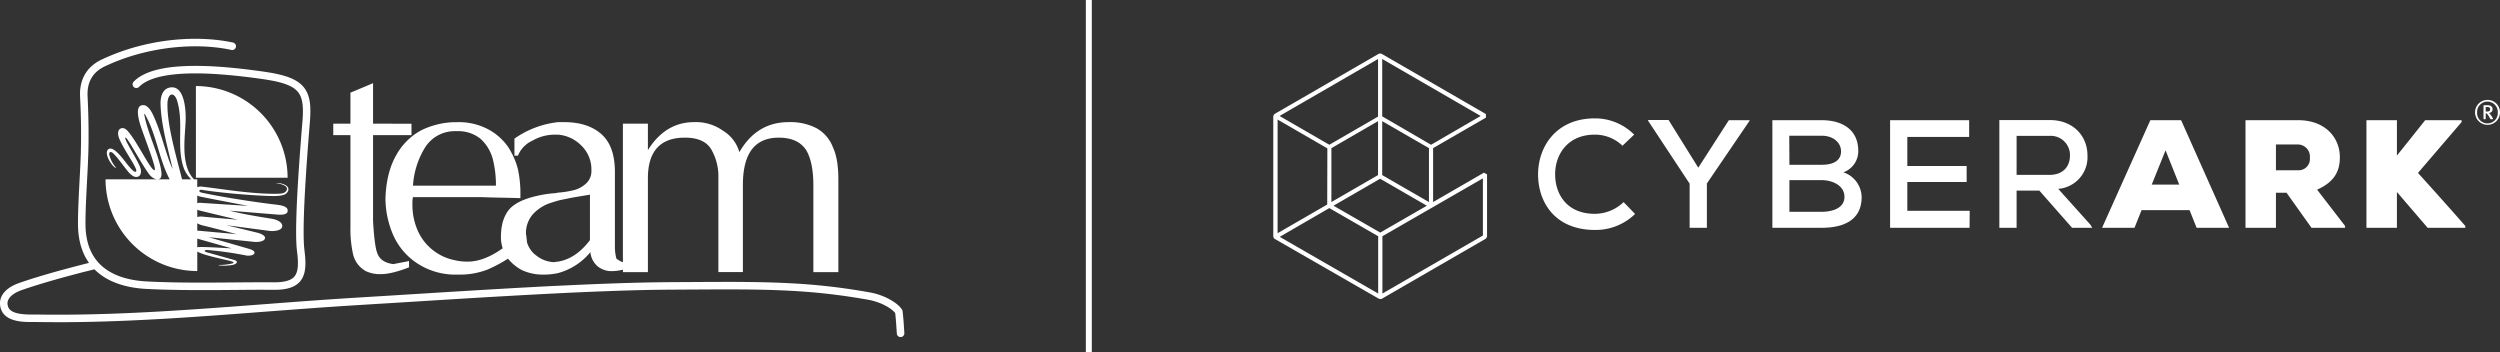 <svg xmlns="http://www.w3.org/2000/svg" width="838.065" height="118" viewBox="0 0 838.065 118"><rect x="0" y="0" width="838.065" height="118" fill="#333333" stroke="none"/><g transform="translate(-9062 1681.849)"><path d="M701.825,162.262c-2.178,3.854-3.35,8.714-3.519,14.412a31.107,31.107,0,0,0,2.682,12.4,21.918,21.918,0,0,0,8.379,9.549,23.209,23.209,0,0,0,12.065,3.52h1.678a25.785,25.785,0,0,0,9.384-1.677,48.79,48.79,0,0,0,6.892-3.668,15.225,15.225,0,0,0,4.669,3.84,16.856,16.856,0,0,0,7.207,1.506,22.68,22.68,0,0,0,4.858-.5,21.167,21.167,0,0,0,10.894-7.038,7.021,7.021,0,0,0,2.346,4.694,7.316,7.316,0,0,0,5.025,1.672,14.119,14.119,0,0,0,3.519-.5v.835h8.381V169.8c0-9.051,4.191-13.574,12.4-13.574,4.358,0,7.372,1.34,8.882,4.022a17.931,17.931,0,0,1,2.347,9.216v31.837h8.212V172.148c0-10.723,4.021-15.917,12.064-15.917q6.284,0,9.047,4.022,2.517,4.021,2.516,12.065v28.988h8.378V170.475c0-4.526-.5-8.213-1.842-11.061a12.222,12.222,0,0,0-5.53-6.37,19.048,19.048,0,0,0-9.385-2.01c-7.039,0-12.571,3.351-16.426,10.055a12.33,12.33,0,0,0-5.527-7.206,15.531,15.531,0,0,0-9.721-2.849c-6.368,0-11.563,3.184-15.416,9.384v-8.881h-8.381v46.371c-.055.015-.111.031-.166.049a9.005,9.005,0,0,1-2.013-1.174,15.247,15.247,0,0,1-.5-3.854V167.794c0-5.865-1.509-10.055-4.525-12.737s-7.207-4.022-12.4-4.022H756.12a31.319,31.319,0,0,0-14.579,5.531v5.7h1.174a9.464,9.464,0,0,1,4.858-5.027,14.965,14.965,0,0,1,7.543-2.011h1a12.217,12.217,0,0,1,7.71,3.519,11.12,11.12,0,0,1,3.517,8.546,5.549,5.549,0,0,1-1.842,4.358,9.427,9.427,0,0,1-4.022,2.178,32.778,32.778,0,0,1-5.363.839c-.335,0-.5.167-.836.167a35.907,35.907,0,0,0-5.027.67c-5.03,1.008-8.38,2.513-10.39,4.692-1.845,2.179-2.849,5.2-2.849,9.385a12.245,12.245,0,0,0,.586,3.738c-4.1,2.928-8.007,4.473-11.813,4.473a18.327,18.327,0,0,1-4.36-.5,17.259,17.259,0,0,1-11.9-9.049,21.2,21.2,0,0,1-2.18-9.72,9.484,9.484,0,0,1,.169-2.346h23.294c3.686.166,7.877.166,12.734.337v-2.18a38.539,38.539,0,0,0-.837-7.542,25.307,25.307,0,0,0-3.351-7.541,19.125,19.125,0,0,0-6.7-5.866,20.957,20.957,0,0,0-10.223-2.345h-1a26.865,26.865,0,0,0-11.06,2.683,20.968,20.968,0,0,0-8.547,8.545m45.918,19.607a14.218,14.218,0,0,1,5.2-3.519c1-.336,2.011-.671,3.182-1.006s2.514-.5,3.856-.836c2.68-.505,5.024-.839,6.872-1.177v15.252c-3.183,4.188-6.706,6.535-10.727,7.206-.5,0-1,.167-1.343.167a10.017,10.017,0,0,1-5.861-2.179,8.4,8.4,0,0,1-3.185-4.525c0-.67-.168-1.173-.168-1.844a5.84,5.84,0,0,1-.166-1.509,9.628,9.628,0,0,1,2.346-6.032m-36.2-22.29a11.694,11.694,0,0,1,9.888-5.528h1a11.777,11.777,0,0,1,7.88,2.681,14.216,14.216,0,0,1,4.021,6.871,35.423,35.423,0,0,1,1,8.716H707.524a27.826,27.826,0,0,1,4.02-12.739" transform="translate(8492.91 -1791.936)" fill="#fff"/><path d="M609.49,128.49a39.143,39.143,0,0,0,.909,9.382,8.716,8.716,0,0,0,4.247,5.53,11.06,11.06,0,0,0,5.156,1.008c2.729,0,6.305-1.1,9.337-2.274l-.023-2.121c-1.364.334-3.7.708-5.221,1.042-2.729-.333-4.7-1.507-5.46-3.855-.908-2.176-1.364-10.222-1.364-10.892V97.821h12.89L629.951,94l-12.88-.03V80.393l-7.58,3.184V93.968h-5.762v3.853h5.762Z" transform="translate(8569.987 -1734.366)" fill="#fff"/><path d="M354.9,85.63l.009,30.744,30.737,0A30.8,30.8,0,0,0,354.9,85.63" transform="translate(8772.77 -1738.634)" fill="#fff"/><path d="M207.679,115.654c-1.183.4-5.689-9.338-8.99-13.065-.76-.86-1.751-1.461-2.808-.588-.616.7-.563,1.94.036,3.317,1.31,3.009,4.351,7.479,5.131,9.146.116.25.8,1.475.34,1.728-.608.336-1.959-1.425-2.452-1.966-1.022-1.121-4.684-6.734-6.627-5.638-.8.452-.708,1.48-.5,2.279.486,1.831,2.42,4.3,2.961,3.992a10.227,10.227,0,0,1-2.288-4.367c-.149-1.113.651-1.122,1.429-.349,2.049,2.029,4.61,6.078,5.8,6.948,2.089,1.981,4.239.361,3.09-2.472-1.064-2.759-5.485-9.415-4.923-9.854.53-.526,5.494,9.108,8.065,12.388.767.978,2.173,1.991,3.4,1.445,1.123-.5.509-3.247.233-4.361-1.428-5.763-4.3-11.4-5.373-17.262-.027-.137.129-.2.217-.052,3.9,6.716,4.662,14.993,8.311,21.83l-21.5,0A30.808,30.808,0,0,0,221.986,149.5l0-6.552c.01.006.018.014.028.02,2.311,1.415,9.7,2.693,11.635,3.339.548.18.714.367.113.63a17.719,17.719,0,0,1-4.47.516c-.137,0-.108.139.011.149a15.963,15.963,0,0,0,4.369-.128,2.721,2.721,0,0,0,1.444-.642c.445-.506-.244-.9-.633-1.006l-9.173-2.579c-1.35-.38-.889-.877.141-.807a122.447,122.447,0,0,1,13.014,1.857c.6.111,2.112.035,2.533-.517.8-1.043-1.365-1.63-1.975-1.816l-13.267-3.814,15.4,1.574c.948.088,3.146.008,3.512-1.111.338-1.029-1.677-1.764-2.594-1.985l-10.355-2.5,14.675,1.939c1.093.1,3.824-.023,4.049-1.445.238-1.509-1.753-2.375-3.56-2.664-4.376-.7-9.918-1.587-14.089-2.7l15.082,1.235c.929.05,4.382.62,4.424-1.221.039-1.52-2.309-1.858-4.1-2.064-7.875-.9-19-2.74-24.619-3.966-.687-.151-.985-.393-.881-.687s.459-.332,1.119-.227c8.114,1.283,22.246,2.239,25.059,1.989,1.862-.163,2.9-.421,3.457-1.476,1.153-2.168-2.706-3.022-3.935-2.834.648.142,4.231.637,3.566,2.326-.42,1.072-1.713,1.228-2.9,1.253-8.535.2-19.261-1.686-25.38-2.368a3.513,3.513,0,0,0-1.709.164v-2.626h-1.1a10.234,10.234,0,0,1-1.967-3.084c-1.955-4.858-1.1-11.088-.835-16.3.166-3.315-.211-12.51-5.411-11.368-2.512.552-3.079,3.456-2.989,5.744.293,7.305,2.412,14.4,4.047,21.493,0,.006-.006.006-.009,0-1.839-3.567-3.653-11.6-6.112-17.116-.675-1.515-1.523-3.486-3.151-4.18-3-.563-2.6,2.834-1.787,5.8.9,3.274,5.909,15.6,5.014,15.913m25.812,26.237c-1.44-.03-8.448-.553-11.123-.426a1.546,1.546,0,0,0-.385.061v-2.9Zm1.645-4.771L222.4,135.98c-.142-.013-.283-.023-.421-.026v-2.47a6.462,6.462,0,0,0,1.994.763c3.735.893,7.446,1.9,11.161,2.873m.46-4.816c-3.885-.345-7.932-.662-11.713-1.039a4.977,4.977,0,0,0-1.9.121V128.9a2.994,2.994,0,0,0,.808.326Zm-12.754-7.784c4.359.888,11,2.15,16.254,3.144l-15.729-1.015a3.8,3.8,0,0,0-1.388.081v-2.547a2.843,2.843,0,0,0,.864.337M211.993,93.3c.008-.234.013-.465.043-.7.41-3.034,2.346-2.951,3.194-.182,2.32,7.566-.37,15.526,2.3,22.755a9.509,9.509,0,0,0,2.456,3.579h-3.108c-.006-.029-.01-.057-.018-.087-2.11-8.25-5.073-18.584-4.868-25.368" transform="translate(8906.148 -1740.486)" fill="#fff"/><path d="M303.163,98.653l-.016-.223-.014-.222-.014-.223-.016-.218-.014-.222-.014-.218-.014-.218-.013-.214-.015-.22-.014-.214-.013-.215-.018-.222-.013-.219-.014-.221-.015-.218-.016-.215-.018-.225L302.9,94.7l-.02-.215-.018-.235-.019-.226-.018-.229-.024-.232-.023-.235-.024-.24-.023-.24-.023-.246-.023-.245-.03-.252-.028-.249L302.6,91.6l-.03-.264,0-.012,0-.015-.009-.059-.015-.063-.016-.06-.018-.059-.023-.059-.025-.06-.029-.056-.033-.057-.148-.231-.164-.229-.176-.223-.191-.216-.21-.22-.216-.214-.237-.216-.246-.217-.259-.2-.274-.212-.285-.209-.3-.206-.306-.206-.328-.207-.33-.192-.347-.2-.354-.2-.368-.19-.378-.182-.385-.182-.4-.178-.4-.169-.416-.166-.424-.16-.431-.154-.443-.149-.448-.133-.458-.133L293,85.324l-.468-.112-.478-.1-.479-.092-2.072-.364-2.031-.333-2-.316-1.982-.286-1.949-.266-1.935-.247-1.92-.224-1.906-.2-1.9-.189-1.892-.171-1.888-.149-1.888-.136-1.894-.114-1.9-.1-1.915-.092-1.929-.077-1.951-.066-1.966-.055-2-.043-2.022-.036-2.055-.025L248.5,81.51l-2.132-.011-2.169,0h-2.214l-2.265.007-2.323.008-2.374.012-2.439.014-2.5.016-2.567.013-2.642.016-2.718.023-2.8.038-2.864.052-2.934.069-2.995.082-3.058.094-3.109.109-3.16.116-3.208.128-3.256.141-3.288.149-3.331.161L184.8,82.9l-3.388.174L178,83.26l-3.435.185-3.442.195-3.458.2-3.468.2-3.469.206-3.471.21-3.465.208-3.456.212-3.446.212-3.431.213-3.41.212-3.388.211-3.358.209-3.33.207-3.292.2-3.255.2-3.211.194-3.356.211-3.352.217-3.361.225-3.361.236-3.361.238-3.361.247-3.369.252-3.366.254-3.367.258-3.369.256-3.369.254-3.371.255-3.368.252-3.372.245-3.369.244-3.373.231L63,90.836l-3.374.214-3.369.207-3.369.2-3.369.18-3.366.168-3.364.155-3.366.136-3.365.118-3.359.1-3.362.08-3.356.056-3.355.034-3.357.013-3.349-.014-3.348-.041-.316,0-.328-.005-.34.005h-.356l-.371-.006-.382.006-.38,0-.393-.007-.4-.009-.4-.016-.4-.024L8.1,92.35l-.4-.035-.4-.046-.393-.051-.384-.062-.369-.065-.367-.082-.349-.1-.338-.1L4.792,91.7l-.3-.128-.277-.135-.255-.141-.232-.161-.21-.162-.194-.179-.167-.185-.145-.192L2.884,90.2l-.11-.234-.1-.255-.054-.2-.044-.2-.033-.192-.019-.188-.011-.179,0-.182.015-.174.026-.18.031-.171.047-.173L2.7,87.7l.074-.174.08-.168.094-.17.107-.176.127-.173.134-.176.153-.172.17-.177.186-.175.2-.174.216-.17.234-.166.247-.171.263-.163.286-.166.3-.162.315-.15.333-.158.347-.151.367-.14.383-.141L8,84l.694-.241.71-.239.722-.236.733-.236.742-.236.752-.235.759-.236.769-.24.776-.228.782-.234.789-.234.8-.233.8-.228.8-.23.812-.23.81-.226.811-.223.819-.223.815-.222.819-.219.815-.221.818-.215.812-.215.815-.213.807-.209.809-.2.8-.2.8-.2.793-.2.784-.2.077-.019.016.018.758.713.791.673.826.621.858.578.89.53.918.493.945.45.968.4.991.372,1.012.331,1.029.291,1.048.259,1.06.223,1.074.188,1.086.157,1.1.129,1.109.1,1.117.066,1.3.06,1.3.056,1.309.049,1.308.041,1.31.038,1.313.032,1.317.027,1.319.022,1.314.017,1.322.016,1.321.01,1.318.008,1.322.006,1.318,0,1.316,0,1.317,0,1.32-.006,1.312-.005,1.314-.009,1.311-.011,1.305-.01,1.31-.011,1.3-.01,1.293-.009,1.295-.013,1.289-.011,1.286-.006,1.279-.009,1.27,0,1.269,0H90.9l.931.014.881-.01.835-.037.8-.064.757-.093.719-.119.682-.154.64-.181.613-.214.573-.245.536-.283.5-.317.464-.353.424-.388.385-.42.341-.448.3-.477.26-.5.215-.524.183-.542.144-.552.116-.585.085-.587.057-.611.029-.628.011-.64-.011-.659-.028-.683-.047-.7-.066-.721-.077-.743-.094-.763-.083-.758-.068-.864-.055-.95-.039-1.038-.025-1.112L101.785,65V63.737l.016-1.31.025-1.365.037-1.408.046-1.455.056-1.486.064-1.52.073-1.543.079-1.561.086-1.576.091-1.581.1-1.591.1-1.58.1-1.573.105-1.562.108-1.536.109-1.517.109-1.479.108-1.447.109-1.407.105-1.35.1-1.305.1-1.246.094-1.18.092-1.109.085-1.036.071-.993.053-.95.032-.92.011-.88-.014-.852L104,22.6l-.071-.783-.1-.764-.132-.732-.175-.705-.211-.678-.251-.653-.3-.623-.342-.6-.392-.567-.435-.534-.483-.5-.531-.47L100,14.553l-.617-.408-.657-.377-.709-.348-.752-.325-.794-.3-.844-.28-.9-.261-.945-.246-1-.231-1.057-.216-1.114-.2-1.171-.189-1.233-.187-1.351-.186-1.388-.185-1.428-.188-1.455-.178-1.484-.17L79.6,9.909l-1.527-.153-1.54-.146-1.553-.127-1.563-.114-1.565-.1-1.565-.08-1.558-.058L67.169,9.1l-1.542-.015-1.522.01-1.5.038L61.117,9.2l-1.453.095-1.43.13-1.39.163-1.353.2-1.314.243-1.27.278-1.22.323-1.168.366-1.117.422-1.056.467-.992.53L46.427,13l-.856.657-.773.721-.045.048-.041.05-.039.051-.033.053-.033.054-.029.054-.026.057-.024.055-.021.058-.017.058-.015.059-.013.059-.009.06-.006.061v.181l.005.06.009.06.011.059.014.06.016.058.02.057.023.058.025.056.027.055.033.053.034.052.037.052.039.049.043.047.046.047.046.045.051.04.052.037.051.036.054.031.053.03.058.026.056.024.059.019.058.019.059.013.059.013.06.008.061.007.06,0h.06l.06,0,.061-.006.06-.008.06-.011.058-.015.058-.018.058-.019.057-.024.054-.025.056-.028.053-.032.053-.033.051-.038.049-.039.05-.043.044-.046.586-.545.667-.507.751-.479.833-.439.908-.41.979-.362,1.049-.334,1.112-.3,1.169-.258,1.226-.222,1.275-.189,1.322-.156,1.36-.121,1.4-.095,1.427-.065,1.463-.038,1.483-.011,1.5.015,1.514.037,1.53.059,1.534.078,1.538.1L74.78,12l1.532.129,1.521.137,1.508.153,1.488.163,1.466.17,1.445.178,1.407.177,1.378.187,1.342.187,1.194.175,1.131.19,1.065.194,1,.2.938.212.876.224.811.241.754.251.7.262.634.275.58.289.531.3.478.311.426.328.383.341.344.356.309.377.272.4.246.419.21.454.191.486.162.521.135.56.112.6.084.637.06.686.037.729.015.771-.01.82-.034.861-.052.91-.072.954-.084,1.035-.092,1.11-.1,1.181-.1,1.243-.1,1.3-.106,1.362-.108,1.406-.11,1.447-.108,1.491-.109,1.515-.107,1.547-.107,1.562-.1,1.583-.1,1.589-.1,1.589-.091,1.594-.086,1.585-.078,1.573-.074,1.552-.066,1.53-.054,1.506-.046,1.465-.037,1.427L99.282,62.4l-.015,1.331,0,1.27.011,1.214.025,1.153.041,1.08.054,1.009.076.921.094.852.086.73.077.7.057.672.046.648.029.614.009.591-.009.563-.03.527-.047.5-.066.47-.085.431-.106.407-.122.372-.147.338-.161.318-.183.293-.2.269-.228.246-.256.235-.286.217-.324.205-.365.186-.406.176-.445.156-.5.145-.546.118-.6.1-.649.08-.7.059-.757.036-.812.009-.86-.013H88.419l-1.269,0-1.28,0-1.28.011-1.285.007-1.291.006-1.294.012-1.3.006-1.3.016-1.3.006-1.308.013-1.308.009-1.312.008-1.313.006-1.311.007H65l-1.317-.01-1.313-.009L61.06,81.7l-1.314-.016-1.309-.023-1.306-.03-1.3-.031-1.3-.038-1.3-.039-1.291-.049-1.291-.056-1.287-.063-1.047-.066-1.04-.09-1.028-.118-1.017-.148-1-.179-.982-.207-.958-.238-.94-.263-.914-.3-.892-.328-.869-.369-.836-.4-.81-.432-.78-.471-.75-.5-.719-.54-.684-.573-.647-.617-.612-.656-.58-.7-.537-.735-.5-.784-.461-.825-.418-.877-.382-.924-.333-.975-.287-1.032-.24-1.076L28.906,65.8l-.142-1.2-.081-1.251-.03-1.313v-.629l.005-.637.009-.638.011-.64.014-.649.016-.652.018-.66.022-.66.022-.663.026-.672.029-.67.028-.675.03-.682.033-.682.033-.681.034-.69.036-.684.035-.695.036-.7.037-.7.037-.7.037-.7.037-.7.037-.705.036-.7.037-.712.034-.708.035-.71.033-.715.033-.709.031-.715.028-.712.027-.673.023-.671.021-.673.018-.672.018-.671.013-.669.011-.667.009-.669.009-.669,0-.668,0-.665,0-.661,0-.66,0-.662-.005-.664-.006-.654-.009-.66-.01-.656-.011-.655-.014-.651-.016-.65-.016-.645-.018-.648-.02-.646-.02-.638-.023-.64-.025-.64-.025-.63-.026-.634-.029-.626-.029-.628-.03-.62-.017-.457,0-.45.013-.436.028-.421.038-.417.05-.4.062-.394.081-.385.086-.375.1-.362.114-.357.12-.341.141-.339.147-.328.163-.318.173-.311.181-.3.2-.291.2-.286L31.471,12l.228-.271.243-.256.255-.26.265-.243.281-.237.287-.229.305-.219.316-.213.325-.2.341-.2.348-.192.364-.182,1.311-.6,1.319-.58,1.337-.549,1.35-.519L41.7,6.557l1.37-.462L44.45,5.66l1.384-.4,1.389-.377,1.394-.348,1.394-.314,1.4-.292,1.4-.262,1.4-.241L55.6,3.218l1.389-.18,1.384-.155,1.376-.124,1.376-.1,1.359-.073,1.35-.048,1.336-.02,1.331.008,1.305.032,1.293.061,1.277.086,1.253.108,1.238.138,1.213.159,1.19.184,1.166.212,1.142.235.063.012.064.008.062,0,.064,0h.063l.062,0,.062-.007.06-.011.06-.012.058-.017.059-.018.056-.021.056-.023.055-.027.053-.029.051-.033.05-.032.047-.037.048-.04.046-.04.043-.045.04-.045.038-.047.038-.051.034-.05.032-.054.029-.054L79,3.014l.025-.058.02-.06.018-.062.017-.063.012-.064.008-.063.006-.063,0-.065V2.454l0-.061-.007-.062-.01-.061-.013-.061-.017-.059-.016-.058-.022-.056-.025-.056-.026-.054-.028-.055L78.9,1.82l-.035-.051-.036-.048-.039-.047-.042-.045-.042-.043-.045-.041-.047-.039-.05-.036-.05-.034L78.462,1.4l-.054-.027-.057-.026-.058-.026-.06-.02-.062-.018-.064-.018-1.2-.243L75.681.8,74.432.611,73.161.442,71.872.3,70.561.186,69.235.1,67.892.041,66.528.006,65.157,0,63.772.02l-1.4.046-1.41.074-1.414.1L58.123.374,56.69.529,55.252.718,53.81.935l-1.445.24-1.442.273-1.446.3-1.444.334-1.442.359-1.438.388-1.435.419L42.293,3.7l-1.418.48-1.409.511-1.4.538-1.387.569-1.378.6-1.359.635-.435.213-.425.229-.412.239-.4.255-.386.262-.375.278-.365.287-.35.3-.336.312-.323.316-.312.338-.3.339-.279.361-.271.367-.249.38-.24.389-.223.4-.2.409-.2.418-.171.428-.162.44-.144.446-.124.459-.116.465-.089.473-.081.482-.063.492-.048.5-.028.51-.011.515v.517l.018.528.029.62.031.618.028.626.025.624.026.631.024.629.024.631.021.638.018.635.021.638.016.645.014.641.014.649.012.645.01.648.009.651.006.654,0,.653,0,.652,0,.66,0,.661,0,.656-.005.659-.008.658-.01.659-.01.665-.014.661-.017.661L27.1,38.1l-.02.663-.024.664-.027.662L27,40.8l-.032.707-.032.71-.033.705-.035.709-.035.709-.036.7-.037.707-.036.7-.038.7-.038.7-.036.7-.038.7-.037.7-.035.7-.036.7-.033.69-.033.692-.031.684-.03.682-.03.683-.026.679-.025.671-.025.672-.022.672-.017.659-.018.663-.013.658-.011.66-.008.649-.006.644,0,.641.029,1.422.095,1.372.15,1.313.21,1.267.269,1.214.327,1.159L27.6,70.9l.431,1.063.489,1.011.539.964.582.911.2.277-.462.115-.8.2-.809.207-.808.212-.818.207-.815.215-.822.216-.82.216-.824.219-.82.221-.824.22L20.4,77.6l-.822.223-.82.229-.81.229-.814.229-.81.237-.8.233-.8.235-.792.231-.786.244-.779.236-.769.236-.762.235-.751.245-.744.236-.73.244-.721.238-.713.241-.7.245-.443.158-.426.171-.417.174-.4.181-.385.192-.37.2-.353.2-.344.213-.327.221-.311.228-.3.24-.282.244-.266.252-.248.259-.233.269-.221.273-.2.284-.187.295-.166.3-.149.307-.123.311-.107.319-.087.321-.071.327-.046.328L0,88.455l0,.332.01.336.038.336L.1,89.79l.074.333.095.33.174.482.217.458.258.423.293.393.324.361.343.32.368.292.391.254.4.229.414.206.427.18.435.152.437.139.447.117.445.1.459.09.453.071.454.061.453.047.449.04.443.029.443.022.437.016.421.011.413.008.41,0,.382,0,.371,0,.356,0,.34,0,.317,0,.289,0,3.367.038,3.369.014L22.642,95l3.373-.034,3.376-.057,3.372-.078,3.378-.1,3.375-.117,3.376-.137,3.381-.154,3.378-.166,3.377-.183,3.38-.193,3.379-.209,3.375-.217,3.378-.228,3.374-.232,3.379-.241,3.373-.245,3.374-.252,3.372-.255,3.371-.257,3.369-.255,3.366-.256,3.364-.254,3.36-.251,3.362-.246,3.36-.244,3.352-.231,3.349-.229,3.354-.218,3.344-.205,3.211-.2,3.253-.2,3.294-.2,3.328-.207,3.361-.207,3.386-.211,3.411-.211,3.431-.218,3.446-.209,3.46-.212,3.463-.211,3.47-.208,3.469-.206,3.456-.2,3.46-.193,3.446-.194,3.421-.19,3.409-.18,3.379-.176,3.357-.165,3.319-.161,3.289-.147,3.242-.139,3.2-.128,3.156-.119,3.1-.108,3.045-.093,2.987-.084,2.925-.068,2.859-.054,2.777-.035,2.71-.021,2.638-.018,2.567-.013,2.5-.014,2.437-.014,2.375-.013,2.313-.01,2.265,0h4.383l2.121.011,2.079.017,2.045.026,2.012.032,1.975.047,1.96.052,1.926.066,1.909.077,1.893.092,1.884.1,1.874.116,1.87.136,1.865.146,1.873.166,1.872.182,1.884.205,1.892.222,1.912.242,1.932.263,1.951.286,1.979.308,2.015.331,2.04.355.431.082.419.093.42.1.4.112.41.111.4.123.391.127.385.136.379.139.369.145.359.15.352.158.345.16.325.166.32.168.312.167.3.169.291.176.267.169.268.172.248.178.237.17.215.171.21.168.19.163.175.159.156.155.144.147.12.143.109.131.013.019.026.208.028.246.029.241.023.24.024.235.024.233.023.227.02.229.016.228.019.223.021.224.015.212.018.226.019.216.014.214.016.216.015.218.014.213.017.217.014.211.014.217.014.215.013.218.015.214.013.219.018.218.014.219.013.222.013.223.019.225.014.228,0,.067.01.064.011.061.016.062.018.058.023.058.023.06.024.055.03.054.03.052.034.053.038.046.036.049.04.043.046.046.043.04.047.041.048.032.052.035.049.035.054.028.053.027.058.024.056.021.059.018.06.016.059.013.063.011.063.008.062,0,.065,0,.067,0,.065-.006.063-.008.063-.013.061-.014.058-.016.059-.025.057-.02.058-.029.052-.028.052-.031.052-.032.048-.036.047-.04.044-.04.047-.043.038-.048.041-.044.035-.05.034-.048.032-.054.032-.053.025-.054.024-.058.023-.054.018-.06.013-.058.016-.06.008-.063.009-.066,0-.062,0-.061Z" transform="translate(9062 -1668.849)" fill="#fff"/><rect width="2" height="118" transform="translate(9426 -1681.849)" fill="#fff"/><path d="M35.537,82.272.355,62.051,0,61.439V20.914L.355,20.3,35.473,0h.707l35.1,20.271v1.207l-17.7,10.216V49.775l17.037-9.846,1.045.563V61.407l-.353.611L36.246,82.272ZM36.583,61.23V80.438L70.27,60.989V41.827Zm-34.427.209,33.011,19V61.23L18.79,51.8Zm-.708-1.222L18.083,50.6l.048-18.823L1.448,22.121ZM20.19,51l15.669,9.008L51.48,51,35.827,41.957ZM36.518,40.734l15.67,9.041V31.694l-15.67-9.041ZM19.482,31.709V49.775l15.637-9.041V22.652ZM36.518,21.043,52.9,30.567,69.53,20.914,36.518,1.818ZM2.108,20.914,18.79,30.567l16.329-9.444V1.818Zm105.68,38.208c-13.1,0-18.968-9.009-19.016-18.5s6.146-18.9,19.016-18.9a18.481,18.481,0,0,1,13.191,5.453l-3.925,3.716a13.228,13.228,0,0,0-9.266-3.716c-9.17,0-13.353,6.757-13.3,13.4s3.974,13.144,13.3,13.144a14.026,14.026,0,0,0,9.652-3.926l3.845,3.974a18.921,18.921,0,0,1-13.193,5.359ZM348.038,58.4l-8.366-11.743h-3.555V58.4h-10.2V22.331h17.616c9.218,0,14.012,5.919,14.012,12.419,0,4.44-1.608,8.189-7.625,10.875L359.3,57.787V58.4ZM336.118,39.126h7.512a3.782,3.782,0,0,0,3.88-3.679,3.839,3.839,0,0,0-.018-.488,4.07,4.07,0,0,0-3.631-4.467c-.113-.013-.229-.019-.344-.022h-7.4ZM309.525,58.4l-2.365-5.92H291.073l-2.365,5.92H277.833L294.017,22.33h10.312L320.416,58.4ZM294.483,43.919H303.7l-4.585-11.486ZM267.778,58.4,256.806,45.931H249.18V58.4H243.4V22.281h16.811c8.334,0,12.725,5.728,12.725,11.809a10.649,10.649,0,0,1-9.8,11.261l10.778,12,.611,1.046ZM249.18,40.67h10.972c4.826,0,6.917-3.04,6.917-6.435a6.435,6.435,0,0,0-6.207-6.655q-.324-.011-.646.01H249.18ZM206.774,58.4V22.33h26.5v5.614H212.549v9.75h19.884v5.357H212.549V52.7h20.913l-.048,5.7Zm-39.464,0V22.33h16.538c6.853,0,12.258,3.137,12.258,10.312a7.494,7.494,0,0,1-5,7.159,8.913,8.913,0,0,1,6.129,8.3c0,7.883-6.274,10.3-13.385,10.3Zm5.711-5.357h10.827c3.217,0,7.625-1.03,7.625-5s-4.279-5.615-7.577-5.615H173.021Zm0-15.766H183.9c4.328,0,6.436-1.705,6.436-4.536,0-2.526-2.2-5.2-6.532-5.2H172.973ZM139.576,58.4V43.614L125.66,22.523v-.257h6.854l9.958,15.99L152.72,22.33h6.949v.193L145.352,43.549V58.4Zm247.395,0-10.3-12v12H366.458V22.33h10.216V34.187c3.089-3.813,6.436-8.044,9.476-11.857h12.21v.627L383.738,40.01c5.035,5.566,10.858,12.05,15.862,17.777V58.4Zm20.046-34.507a4.182,4.182,0,1,1,.065,0Zm-3.461-4.281c0,.028,0,.055,0,.082a3.475,3.475,0,1,0,6.934,0,3.507,3.507,0,0,0-3.409-3.6l-.066,0A3.491,3.491,0,0,0,403.556,19.609Zm4.458,2.318-.337-.595a6.855,6.855,0,0,0-.821-1.174.293.293,0,0,0-.257-.13h-.161v1.738a.241.241,0,0,1-.225.242h-.274a.241.241,0,0,1-.241-.242V17.536a.242.242,0,0,1,.241-.225h1.191c1.046,0,1.608.595,1.608,1.3a1.206,1.206,0,0,1-1.123,1.284c-.032,0-.066,0-.1,0a6.454,6.454,0,0,1,1.319,1.833.177.177,0,0,1-.209.274v.015h-.419l-.026,0A.193.193,0,0,1,408.013,21.928Zm-1.577-2.51h.451c.8,0,1.03-.241,1.03-.787s-.386-.725-1.03-.725l.016.016h-.467Z" transform="translate(9488.835 -1663.89)" fill="#fff"/></g></svg>